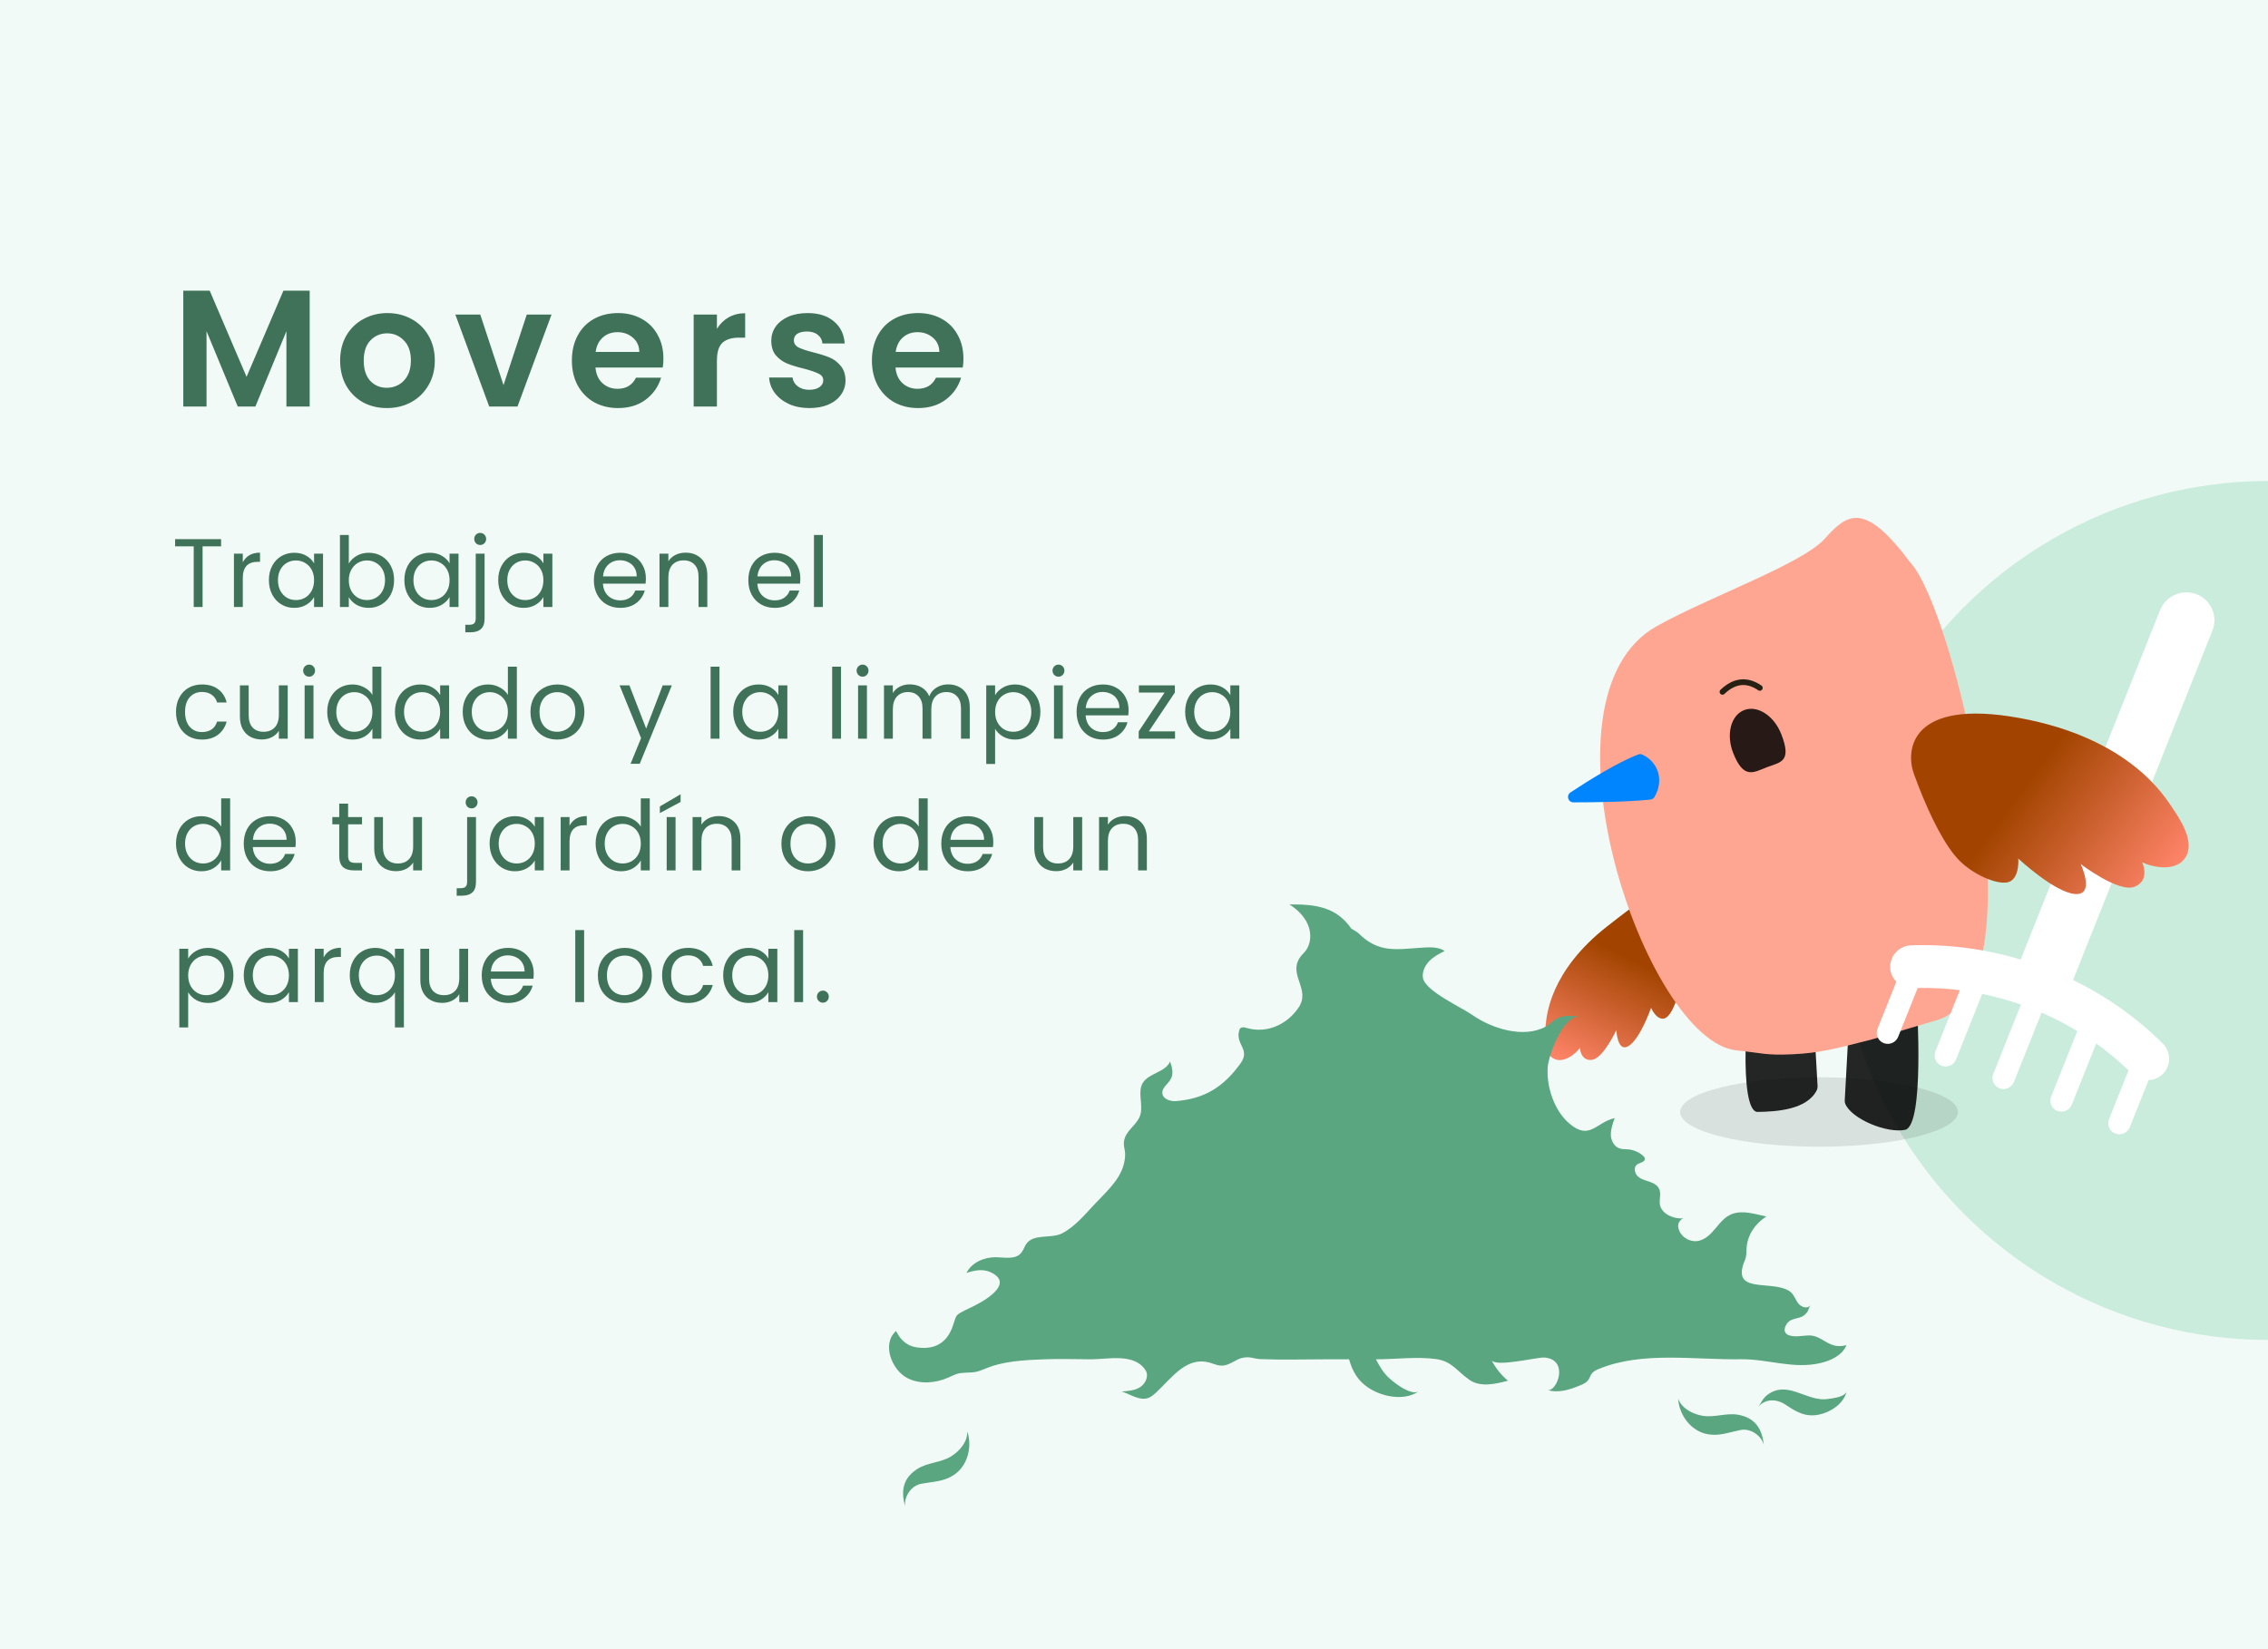 <?xml version="1.0" encoding="UTF-8"?> <svg xmlns="http://www.w3.org/2000/svg" width="396" height="288" viewBox="0 0 396 288" fill="none"><g clip-path="url(#clip0_3601_33626)"><rect width="396" height="288" fill="white"></rect><g clip-path="url(#clip1_3601_33626)"><rect width="396" height="288" fill="white"></rect><rect width="396" height="288" fill="#70CDA0" fill-opacity="0.1"></rect><circle opacity="0.3" cx="396" cy="159" r="75" fill="#70CDA0"></circle><path d="M54.07 50.758V71H50.01V57.834L44.587 71H41.513L36.061 57.834V71H32.001V50.758H36.612L43.05 65.809L49.488 50.758H54.07ZM67.538 71.261C65.991 71.261 64.599 70.923 63.362 70.246C62.125 69.55 61.148 68.574 60.433 67.317C59.737 66.06 59.389 64.61 59.389 62.967C59.389 61.324 59.747 59.874 60.462 58.617C61.197 57.36 62.192 56.394 63.449 55.717C64.706 55.021 66.107 54.673 67.654 54.673C69.201 54.673 70.602 55.021 71.859 55.717C73.116 56.394 74.102 57.36 74.817 58.617C75.552 59.874 75.919 61.324 75.919 62.967C75.919 64.61 75.542 66.06 74.788 67.317C74.053 68.574 73.048 69.55 71.772 70.246C70.515 70.923 69.104 71.261 67.538 71.261ZM67.538 67.723C68.273 67.723 68.959 67.549 69.597 67.201C70.254 66.834 70.776 66.292 71.163 65.577C71.55 64.862 71.743 63.992 71.743 62.967C71.743 61.44 71.337 60.27 70.525 59.458C69.732 58.627 68.756 58.211 67.596 58.211C66.436 58.211 65.46 58.627 64.667 59.458C63.894 60.27 63.507 61.44 63.507 62.967C63.507 64.494 63.884 65.674 64.638 66.505C65.411 67.317 66.378 67.723 67.538 67.723ZM87.916 67.259L91.976 54.934H96.297L90.352 71H85.422L79.506 54.934H83.856L87.916 67.259ZM115.833 62.619C115.833 63.199 115.794 63.721 115.717 64.185H103.972C104.068 65.345 104.474 66.254 105.19 66.911C105.905 67.568 106.785 67.897 107.829 67.897C109.337 67.897 110.41 67.249 111.048 65.954H115.427C114.963 67.501 114.073 68.777 112.759 69.782C111.444 70.768 109.83 71.261 107.916 71.261C106.369 71.261 104.977 70.923 103.74 70.246C102.522 69.55 101.565 68.574 100.869 67.317C100.192 66.06 99.853 64.61 99.853 62.967C99.853 61.304 100.192 59.845 100.869 58.588C101.545 57.331 102.493 56.365 103.711 55.688C104.929 55.011 106.33 54.673 107.916 54.673C109.443 54.673 110.806 55.002 112.005 55.659C113.223 56.316 114.16 57.254 114.818 58.472C115.494 59.671 115.833 61.053 115.833 62.619ZM111.628 61.459C111.608 60.415 111.231 59.584 110.497 58.965C109.762 58.327 108.863 58.008 107.8 58.008C106.794 58.008 105.944 58.317 105.248 58.936C104.571 59.535 104.155 60.376 104.001 61.459H111.628ZM125.176 57.428C125.698 56.577 126.375 55.91 127.206 55.427C128.057 54.944 129.023 54.702 130.106 54.702V58.965H129.033C127.757 58.965 126.79 59.265 126.133 59.864C125.495 60.463 125.176 61.507 125.176 62.996V71H121.116V54.934H125.176V57.428ZM141.309 71.261C139.994 71.261 138.815 71.029 137.771 70.565C136.727 70.082 135.895 69.434 135.277 68.622C134.677 67.81 134.349 66.911 134.291 65.925H138.38C138.457 66.544 138.757 67.056 139.279 67.462C139.82 67.868 140.487 68.071 141.28 68.071C142.053 68.071 142.652 67.916 143.078 67.607C143.522 67.298 143.745 66.901 143.745 66.418C143.745 65.896 143.474 65.509 142.933 65.258C142.411 64.987 141.57 64.697 140.41 64.388C139.211 64.098 138.225 63.798 137.452 63.489C136.698 63.18 136.04 62.706 135.48 62.068C134.938 61.43 134.668 60.57 134.668 59.487C134.668 58.598 134.919 57.786 135.422 57.051C135.944 56.316 136.678 55.736 137.626 55.311C138.592 54.886 139.723 54.673 141.019 54.673C142.933 54.673 144.46 55.156 145.601 56.123C146.741 57.07 147.37 58.356 147.486 59.98H143.6C143.542 59.342 143.271 58.839 142.788 58.472C142.324 58.085 141.695 57.892 140.903 57.892C140.168 57.892 139.598 58.027 139.192 58.298C138.805 58.569 138.612 58.946 138.612 59.429C138.612 59.97 138.882 60.386 139.424 60.676C139.965 60.947 140.806 61.227 141.947 61.517C143.107 61.807 144.064 62.107 144.818 62.416C145.572 62.725 146.219 63.209 146.761 63.866C147.321 64.504 147.611 65.355 147.631 66.418C147.631 67.346 147.37 68.177 146.848 68.912C146.345 69.647 145.61 70.227 144.644 70.652C143.696 71.058 142.585 71.261 141.309 71.261ZM168.218 62.619C168.218 63.199 168.18 63.721 168.102 64.185H156.357C156.454 65.345 156.86 66.254 157.575 66.911C158.291 67.568 159.17 67.897 160.214 67.897C161.722 67.897 162.795 67.249 163.433 65.954H167.812C167.348 67.501 166.459 68.777 165.144 69.782C163.83 70.768 162.215 71.261 160.301 71.261C158.755 71.261 157.363 70.923 156.125 70.246C154.907 69.55 153.95 68.574 153.254 67.317C152.578 66.06 152.239 64.61 152.239 62.967C152.239 61.304 152.578 59.845 153.254 58.588C153.931 57.331 154.878 56.365 156.096 55.688C157.314 55.011 158.716 54.673 160.301 54.673C161.829 54.673 163.192 55.002 164.39 55.659C165.608 56.316 166.546 57.254 167.203 58.472C167.88 59.671 168.218 61.053 168.218 62.619ZM164.013 61.459C163.994 60.415 163.617 59.584 162.882 58.965C162.148 58.327 161.249 58.008 160.185 58.008C159.18 58.008 158.329 58.317 157.633 58.936C156.957 59.535 156.541 60.376 156.386 61.459H164.013Z" fill="#3F7259"></path><path d="M38.602 94.151V95.409H35.372V106H33.825V95.409H30.578V94.151H38.602ZM42.393 98.197C42.665 97.664 43.051 97.251 43.549 96.956C44.059 96.661 44.677 96.514 45.402 96.514V98.112H44.994C43.26 98.112 42.393 99.053 42.393 100.934V106H40.846V96.684H42.393V98.197ZM46.95 101.308C46.95 100.356 47.143 99.523 47.528 98.809C47.913 98.084 48.44 97.523 49.109 97.126C49.789 96.729 50.543 96.531 51.37 96.531C52.186 96.531 52.894 96.707 53.495 97.058C54.096 97.409 54.543 97.851 54.838 98.384V96.684H56.402V106H54.838V104.266C54.532 104.81 54.073 105.263 53.461 105.626C52.86 105.977 52.158 106.153 51.353 106.153C50.526 106.153 49.778 105.949 49.109 105.541C48.44 105.133 47.913 104.561 47.528 103.824C47.143 103.087 46.95 102.249 46.95 101.308ZM54.838 101.325C54.838 100.622 54.696 100.01 54.413 99.489C54.13 98.968 53.744 98.571 53.257 98.299C52.781 98.016 52.254 97.874 51.676 97.874C51.098 97.874 50.571 98.01 50.095 98.282C49.619 98.554 49.239 98.951 48.956 99.472C48.673 99.993 48.531 100.605 48.531 101.308C48.531 102.022 48.673 102.645 48.956 103.178C49.239 103.699 49.619 104.102 50.095 104.385C50.571 104.657 51.098 104.793 51.676 104.793C52.254 104.793 52.781 104.657 53.257 104.385C53.744 104.102 54.13 103.699 54.413 103.178C54.696 102.645 54.838 102.028 54.838 101.325ZM60.903 98.418C61.221 97.863 61.685 97.409 62.297 97.058C62.909 96.707 63.606 96.531 64.388 96.531C65.227 96.531 65.981 96.729 66.649 97.126C67.318 97.523 67.845 98.084 68.23 98.809C68.616 99.523 68.808 100.356 68.808 101.308C68.808 102.249 68.616 103.087 68.23 103.824C67.845 104.561 67.312 105.133 66.632 105.541C65.964 105.949 65.216 106.153 64.388 106.153C63.584 106.153 62.875 105.977 62.263 105.626C61.663 105.275 61.209 104.827 60.903 104.283V106H59.356V93.42H60.903V98.418ZM67.227 101.308C67.227 100.605 67.086 99.993 66.802 99.472C66.519 98.951 66.134 98.554 65.646 98.282C65.17 98.01 64.643 97.874 64.065 97.874C63.499 97.874 62.972 98.016 62.484 98.299C62.008 98.571 61.623 98.973 61.328 99.506C61.045 100.027 60.903 100.634 60.903 101.325C60.903 102.028 61.045 102.645 61.328 103.178C61.623 103.699 62.008 104.102 62.484 104.385C62.972 104.657 63.499 104.793 64.065 104.793C64.643 104.793 65.17 104.657 65.646 104.385C66.134 104.102 66.519 103.699 66.802 103.178C67.086 102.645 67.227 102.022 67.227 101.308ZM70.607 101.308C70.607 100.356 70.799 99.523 71.185 98.809C71.57 98.084 72.097 97.523 72.766 97.126C73.446 96.729 74.199 96.531 75.027 96.531C75.843 96.531 76.551 96.707 77.152 97.058C77.752 97.409 78.2 97.851 78.495 98.384V96.684H80.059V106H78.495V104.266C78.189 104.81 77.73 105.263 77.118 105.626C76.517 105.977 75.814 106.153 75.01 106.153C74.182 106.153 73.434 105.949 72.766 105.541C72.097 105.133 71.57 104.561 71.185 103.824C70.799 103.087 70.607 102.249 70.607 101.308ZM78.495 101.325C78.495 100.622 78.353 100.01 78.07 99.489C77.786 98.968 77.401 98.571 76.914 98.299C76.438 98.016 75.911 97.874 75.333 97.874C74.755 97.874 74.228 98.01 73.752 98.282C73.276 98.554 72.896 98.951 72.613 99.472C72.329 99.993 72.188 100.605 72.188 101.308C72.188 102.022 72.329 102.645 72.613 103.178C72.896 103.699 73.276 104.102 73.752 104.385C74.228 104.657 74.755 104.793 75.333 104.793C75.911 104.793 76.438 104.657 76.914 104.385C77.401 104.102 77.786 103.699 78.07 103.178C78.353 102.645 78.495 102.028 78.495 101.325ZM83.846 95.171C83.551 95.171 83.302 95.069 83.098 94.865C82.905 94.661 82.809 94.412 82.809 94.117C82.809 93.822 82.905 93.573 83.098 93.369C83.302 93.165 83.551 93.063 83.846 93.063C84.141 93.063 84.384 93.165 84.577 93.369C84.781 93.573 84.883 93.822 84.883 94.117C84.883 94.412 84.781 94.661 84.577 94.865C84.384 95.069 84.141 95.171 83.846 95.171ZM84.611 108.023C84.611 108.85 84.401 109.457 83.982 109.842C83.563 110.227 82.951 110.42 82.146 110.42H81.245V109.111H81.891C82.322 109.111 82.622 109.026 82.792 108.856C82.973 108.686 83.064 108.397 83.064 107.989V96.684H84.611V108.023ZM86.992 101.308C86.992 100.356 87.184 99.523 87.57 98.809C87.955 98.084 88.482 97.523 89.151 97.126C89.831 96.729 90.584 96.531 91.412 96.531C92.228 96.531 92.936 96.707 93.537 97.058C94.137 97.409 94.585 97.851 94.88 98.384V96.684H96.444V106H94.88V104.266C94.574 104.81 94.115 105.263 93.503 105.626C92.902 105.977 92.199 106.153 91.395 106.153C90.567 106.153 89.819 105.949 89.151 105.541C88.482 105.133 87.955 104.561 87.57 103.824C87.184 103.087 86.992 102.249 86.992 101.308ZM94.88 101.325C94.88 100.622 94.738 100.01 94.455 99.489C94.171 98.968 93.786 98.571 93.299 98.299C92.823 98.016 92.296 97.874 91.718 97.874C91.14 97.874 90.613 98.01 90.137 98.282C89.661 98.554 89.281 98.951 88.998 99.472C88.714 99.993 88.573 100.605 88.573 101.308C88.573 102.022 88.714 102.645 88.998 103.178C89.281 103.699 89.661 104.102 90.137 104.385C90.613 104.657 91.14 104.793 91.718 104.793C92.296 104.793 92.823 104.657 93.299 104.385C93.786 104.102 94.171 103.699 94.455 103.178C94.738 102.645 94.88 102.028 94.88 101.325ZM112.77 100.985C112.77 101.28 112.753 101.591 112.719 101.92H105.273C105.33 102.838 105.642 103.558 106.208 104.079C106.786 104.589 107.483 104.844 108.299 104.844C108.968 104.844 109.523 104.691 109.965 104.385C110.419 104.068 110.736 103.648 110.917 103.127H112.583C112.334 104.022 111.835 104.753 111.087 105.32C110.339 105.875 109.41 106.153 108.299 106.153C107.415 106.153 106.622 105.955 105.919 105.558C105.228 105.161 104.684 104.6 104.287 103.875C103.891 103.138 103.692 102.288 103.692 101.325C103.692 100.362 103.885 99.517 104.27 98.792C104.656 98.067 105.194 97.511 105.885 97.126C106.588 96.729 107.393 96.531 108.299 96.531C109.183 96.531 109.965 96.724 110.645 97.109C111.325 97.494 111.847 98.027 112.209 98.707C112.583 99.376 112.77 100.135 112.77 100.985ZM111.172 100.662C111.172 100.073 111.042 99.568 110.781 99.149C110.521 98.718 110.164 98.395 109.71 98.18C109.268 97.953 108.775 97.84 108.231 97.84C107.449 97.84 106.781 98.089 106.225 98.588C105.681 99.087 105.37 99.778 105.29 100.662H111.172ZM119.691 96.514C120.825 96.514 121.743 96.86 122.445 97.551C123.148 98.231 123.499 99.217 123.499 100.509V106H121.969V100.73C121.969 99.801 121.737 99.092 121.272 98.605C120.808 98.106 120.173 97.857 119.368 97.857C118.552 97.857 117.901 98.112 117.413 98.622C116.937 99.132 116.699 99.874 116.699 100.849V106H115.152V96.684H116.699V98.01C117.005 97.534 117.419 97.166 117.94 96.905C118.473 96.644 119.057 96.514 119.691 96.514ZM139.738 100.985C139.738 101.28 139.721 101.591 139.687 101.92H132.241C132.298 102.838 132.61 103.558 133.176 104.079C133.754 104.589 134.451 104.844 135.267 104.844C135.936 104.844 136.491 104.691 136.933 104.385C137.387 104.068 137.704 103.648 137.885 103.127H139.551C139.302 104.022 138.803 104.753 138.055 105.32C137.307 105.875 136.378 106.153 135.267 106.153C134.383 106.153 133.59 105.955 132.887 105.558C132.196 105.161 131.652 104.6 131.255 103.875C130.859 103.138 130.66 102.288 130.66 101.325C130.66 100.362 130.853 99.517 131.238 98.792C131.624 98.067 132.162 97.511 132.853 97.126C133.556 96.729 134.361 96.531 135.267 96.531C136.151 96.531 136.933 96.724 137.613 97.109C138.293 97.494 138.815 98.027 139.177 98.707C139.551 99.376 139.738 100.135 139.738 100.985ZM138.14 100.662C138.14 100.073 138.01 99.568 137.749 99.149C137.489 98.718 137.132 98.395 136.678 98.18C136.236 97.953 135.743 97.84 135.199 97.84C134.417 97.84 133.749 98.089 133.193 98.588C132.649 99.087 132.338 99.778 132.258 100.662H138.14ZM143.667 93.42V106H142.12V93.42H143.667ZM30.731 124.325C30.731 123.362 30.924 122.523 31.309 121.809C31.694 121.084 32.227 120.523 32.907 120.126C33.598 119.729 34.386 119.531 35.27 119.531C36.415 119.531 37.355 119.809 38.092 120.364C38.84 120.919 39.333 121.69 39.571 122.676H37.905C37.746 122.109 37.435 121.662 36.97 121.333C36.517 121.004 35.95 120.84 35.27 120.84C34.386 120.84 33.672 121.146 33.128 121.758C32.584 122.359 32.312 123.214 32.312 124.325C32.312 125.447 32.584 126.314 33.128 126.926C33.672 127.538 34.386 127.844 35.27 127.844C35.95 127.844 36.517 127.685 36.97 127.368C37.423 127.051 37.735 126.597 37.905 126.008H39.571C39.322 126.96 38.823 127.725 38.075 128.303C37.327 128.87 36.392 129.153 35.27 129.153C34.386 129.153 33.598 128.955 32.907 128.558C32.227 128.161 31.694 127.6 31.309 126.875C30.924 126.15 30.731 125.3 30.731 124.325ZM50.237 119.684V129H48.69V127.623C48.395 128.099 47.982 128.473 47.449 128.745C46.928 129.006 46.35 129.136 45.715 129.136C44.99 129.136 44.338 128.989 43.76 128.694C43.182 128.388 42.723 127.935 42.383 127.334C42.054 126.733 41.89 126.002 41.89 125.141V119.684H43.42V124.937C43.42 125.855 43.653 126.563 44.117 127.062C44.582 127.549 45.217 127.793 46.021 127.793C46.849 127.793 47.5 127.538 47.976 127.028C48.452 126.518 48.69 125.776 48.69 124.801V119.684H50.237ZM53.988 118.171C53.694 118.171 53.444 118.069 53.24 117.865C53.036 117.661 52.934 117.412 52.934 117.117C52.934 116.822 53.036 116.573 53.24 116.369C53.444 116.165 53.694 116.063 53.988 116.063C54.272 116.063 54.51 116.165 54.702 116.369C54.906 116.573 55.008 116.822 55.008 117.117C55.008 117.412 54.906 117.661 54.702 117.865C54.51 118.069 54.272 118.171 53.988 118.171ZM54.736 119.684V129H53.189V119.684H54.736ZM57.135 124.308C57.135 123.356 57.328 122.523 57.713 121.809C58.098 121.084 58.625 120.523 59.294 120.126C59.974 119.729 60.733 119.531 61.572 119.531C62.297 119.531 62.971 119.701 63.595 120.041C64.218 120.37 64.694 120.806 65.023 121.35V116.42H66.587V129H65.023V127.249C64.717 127.804 64.263 128.263 63.663 128.626C63.062 128.977 62.359 129.153 61.555 129.153C60.727 129.153 59.974 128.949 59.294 128.541C58.625 128.133 58.098 127.561 57.713 126.824C57.328 126.087 57.135 125.249 57.135 124.308ZM65.023 124.325C65.023 123.622 64.881 123.01 64.598 122.489C64.314 121.968 63.929 121.571 63.442 121.299C62.966 121.016 62.439 120.874 61.861 120.874C61.283 120.874 60.756 121.01 60.28 121.282C59.804 121.554 59.424 121.951 59.141 122.472C58.858 122.993 58.716 123.605 58.716 124.308C58.716 125.022 58.858 125.645 59.141 126.178C59.424 126.699 59.804 127.102 60.28 127.385C60.756 127.657 61.283 127.793 61.861 127.793C62.439 127.793 62.966 127.657 63.442 127.385C63.929 127.102 64.314 126.699 64.598 126.178C64.881 125.645 65.023 125.028 65.023 124.325ZM68.963 124.308C68.963 123.356 69.156 122.523 69.541 121.809C69.926 121.084 70.453 120.523 71.122 120.126C71.802 119.729 72.556 119.531 73.383 119.531C74.199 119.531 74.907 119.707 75.508 120.058C76.109 120.409 76.556 120.851 76.851 121.384V119.684H78.415V129H76.851V127.266C76.545 127.81 76.086 128.263 75.474 128.626C74.873 128.977 74.171 129.153 73.366 129.153C72.539 129.153 71.791 128.949 71.122 128.541C70.453 128.133 69.926 127.561 69.541 126.824C69.156 126.087 68.963 125.249 68.963 124.308ZM76.851 124.325C76.851 123.622 76.709 123.01 76.426 122.489C76.143 121.968 75.757 121.571 75.27 121.299C74.794 121.016 74.267 120.874 73.689 120.874C73.111 120.874 72.584 121.01 72.108 121.282C71.632 121.554 71.252 121.951 70.969 122.472C70.686 122.993 70.544 123.605 70.544 124.308C70.544 125.022 70.686 125.645 70.969 126.178C71.252 126.699 71.632 127.102 72.108 127.385C72.584 127.657 73.111 127.793 73.689 127.793C74.267 127.793 74.794 127.657 75.27 127.385C75.757 127.102 76.143 126.699 76.426 126.178C76.709 125.645 76.851 125.028 76.851 124.325ZM80.791 124.308C80.791 123.356 80.984 122.523 81.369 121.809C81.755 121.084 82.282 120.523 82.95 120.126C83.63 119.729 84.39 119.531 85.228 119.531C85.954 119.531 86.628 119.701 87.251 120.041C87.875 120.37 88.351 120.806 88.679 121.35V116.42H90.243V129H88.679V127.249C88.373 127.804 87.92 128.263 87.319 128.626C86.719 128.977 86.016 129.153 85.211 129.153C84.384 129.153 83.63 128.949 82.95 128.541C82.282 128.133 81.755 127.561 81.369 126.824C80.984 126.087 80.791 125.249 80.791 124.308ZM88.679 124.325C88.679 123.622 88.538 123.01 88.254 122.489C87.971 121.968 87.586 121.571 87.098 121.299C86.622 121.016 86.095 120.874 85.517 120.874C84.939 120.874 84.412 121.01 83.936 121.282C83.46 121.554 83.081 121.951 82.797 122.472C82.514 122.993 82.372 123.605 82.372 124.308C82.372 125.022 82.514 125.645 82.797 126.178C83.081 126.699 83.46 127.102 83.936 127.385C84.412 127.657 84.939 127.793 85.517 127.793C86.095 127.793 86.622 127.657 87.098 127.385C87.586 127.102 87.971 126.699 88.254 126.178C88.538 125.645 88.679 125.028 88.679 124.325ZM97.261 129.153C96.388 129.153 95.595 128.955 94.881 128.558C94.178 128.161 93.623 127.6 93.215 126.875C92.818 126.138 92.62 125.288 92.62 124.325C92.62 123.373 92.824 122.534 93.232 121.809C93.651 121.072 94.218 120.511 94.932 120.126C95.646 119.729 96.445 119.531 97.329 119.531C98.213 119.531 99.012 119.729 99.726 120.126C100.44 120.511 101.001 121.067 101.409 121.792C101.828 122.517 102.038 123.362 102.038 124.325C102.038 125.288 101.822 126.138 101.392 126.875C100.972 127.6 100.4 128.161 99.675 128.558C98.949 128.955 98.145 129.153 97.261 129.153ZM97.261 127.793C97.816 127.793 98.337 127.663 98.825 127.402C99.312 127.141 99.703 126.75 99.998 126.229C100.304 125.708 100.457 125.073 100.457 124.325C100.457 123.577 100.309 122.942 100.015 122.421C99.72 121.9 99.335 121.514 98.859 121.265C98.383 121.004 97.867 120.874 97.312 120.874C96.745 120.874 96.224 121.004 95.748 121.265C95.283 121.514 94.909 121.9 94.626 122.421C94.342 122.942 94.201 123.577 94.201 124.325C94.201 125.084 94.337 125.725 94.609 126.246C94.892 126.767 95.266 127.158 95.731 127.419C96.195 127.668 96.705 127.793 97.261 127.793ZM117.308 119.684L111.698 133.386H110.1L111.936 128.898L108.179 119.684H109.896L112.82 127.232L115.71 119.684H117.308ZM125.622 116.42V129H124.075V116.42H125.622ZM128.021 124.308C128.021 123.356 128.213 122.523 128.599 121.809C128.984 121.084 129.511 120.523 130.18 120.126C130.86 119.729 131.613 119.531 132.441 119.531C133.257 119.531 133.965 119.707 134.566 120.058C135.166 120.409 135.614 120.851 135.909 121.384V119.684H137.473V129H135.909V127.266C135.603 127.81 135.144 128.263 134.532 128.626C133.931 128.977 133.228 129.153 132.424 129.153C131.596 129.153 130.848 128.949 130.18 128.541C129.511 128.133 128.984 127.561 128.599 126.824C128.213 126.087 128.021 125.249 128.021 124.308ZM135.909 124.325C135.909 123.622 135.767 123.01 135.484 122.489C135.2 121.968 134.815 121.571 134.328 121.299C133.852 121.016 133.325 120.874 132.747 120.874C132.169 120.874 131.642 121.01 131.166 121.282C130.69 121.554 130.31 121.951 130.027 122.472C129.743 122.993 129.602 123.605 129.602 124.308C129.602 125.022 129.743 125.645 130.027 126.178C130.31 126.699 130.69 127.102 131.166 127.385C131.642 127.657 132.169 127.793 132.747 127.793C133.325 127.793 133.852 127.657 134.328 127.385C134.815 127.102 135.2 126.699 135.484 126.178C135.767 125.645 135.909 125.028 135.909 124.325ZM146.846 116.42V129H145.299V116.42H146.846ZM150.622 118.171C150.327 118.171 150.078 118.069 149.874 117.865C149.67 117.661 149.568 117.412 149.568 117.117C149.568 116.822 149.67 116.573 149.874 116.369C150.078 116.165 150.327 116.063 150.622 116.063C150.905 116.063 151.143 116.165 151.336 116.369C151.54 116.573 151.642 116.822 151.642 117.117C151.642 117.412 151.54 117.661 151.336 117.865C151.143 118.069 150.905 118.171 150.622 118.171ZM151.37 119.684V129H149.823V119.684H151.37ZM165.549 119.514C166.275 119.514 166.921 119.667 167.487 119.973C168.054 120.268 168.502 120.715 168.83 121.316C169.159 121.917 169.323 122.648 169.323 123.509V129H167.793V123.73C167.793 122.801 167.561 122.092 167.096 121.605C166.643 121.106 166.025 120.857 165.243 120.857C164.439 120.857 163.798 121.118 163.322 121.639C162.846 122.149 162.608 122.891 162.608 123.866V129H161.078V123.73C161.078 122.801 160.846 122.092 160.381 121.605C159.928 121.106 159.31 120.857 158.528 120.857C157.724 120.857 157.083 121.118 156.607 121.639C156.131 122.149 155.893 122.891 155.893 123.866V129H154.346V119.684H155.893V121.027C156.199 120.54 156.607 120.166 157.117 119.905C157.639 119.644 158.211 119.514 158.834 119.514C159.616 119.514 160.308 119.69 160.908 120.041C161.509 120.392 161.957 120.908 162.251 121.588C162.512 120.931 162.943 120.421 163.543 120.058C164.144 119.695 164.813 119.514 165.549 119.514ZM173.748 121.401C174.054 120.868 174.507 120.426 175.108 120.075C175.72 119.712 176.428 119.531 177.233 119.531C178.06 119.531 178.808 119.729 179.477 120.126C180.157 120.523 180.69 121.084 181.075 121.809C181.46 122.523 181.653 123.356 181.653 124.308C181.653 125.249 181.46 126.087 181.075 126.824C180.69 127.561 180.157 128.133 179.477 128.541C178.808 128.949 178.06 129.153 177.233 129.153C176.44 129.153 175.737 128.977 175.125 128.626C174.524 128.263 174.065 127.816 173.748 127.283V133.42H172.201V119.684H173.748V121.401ZM180.072 124.308C180.072 123.605 179.93 122.993 179.647 122.472C179.364 121.951 178.978 121.554 178.491 121.282C178.015 121.01 177.488 120.874 176.91 120.874C176.343 120.874 175.816 121.016 175.329 121.299C174.853 121.571 174.468 121.973 174.173 122.506C173.89 123.027 173.748 123.634 173.748 124.325C173.748 125.028 173.89 125.645 174.173 126.178C174.468 126.699 174.853 127.102 175.329 127.385C175.816 127.657 176.343 127.793 176.91 127.793C177.488 127.793 178.015 127.657 178.491 127.385C178.978 127.102 179.364 126.699 179.647 126.178C179.93 125.645 180.072 125.022 180.072 124.308ZM184.828 118.171C184.534 118.171 184.284 118.069 184.08 117.865C183.876 117.661 183.774 117.412 183.774 117.117C183.774 116.822 183.876 116.573 184.08 116.369C184.284 116.165 184.534 116.063 184.828 116.063C185.112 116.063 185.35 116.165 185.542 116.369C185.746 116.573 185.848 116.822 185.848 117.117C185.848 117.412 185.746 117.661 185.542 117.865C185.35 118.069 185.112 118.171 184.828 118.171ZM185.576 119.684V129H184.029V119.684H185.576ZM197.053 123.985C197.053 124.28 197.036 124.591 197.002 124.92H189.556C189.613 125.838 189.924 126.558 190.491 127.079C191.069 127.589 191.766 127.844 192.582 127.844C193.251 127.844 193.806 127.691 194.248 127.385C194.701 127.068 195.019 126.648 195.2 126.127H196.866C196.617 127.022 196.118 127.753 195.37 128.32C194.622 128.875 193.693 129.153 192.582 129.153C191.698 129.153 190.905 128.955 190.202 128.558C189.511 128.161 188.967 127.6 188.57 126.875C188.173 126.138 187.975 125.288 187.975 124.325C187.975 123.362 188.168 122.517 188.553 121.792C188.938 121.067 189.477 120.511 190.168 120.126C190.871 119.729 191.675 119.531 192.582 119.531C193.466 119.531 194.248 119.724 194.928 120.109C195.608 120.494 196.129 121.027 196.492 121.707C196.866 122.376 197.053 123.135 197.053 123.985ZM195.455 123.662C195.455 123.073 195.325 122.568 195.064 122.149C194.803 121.718 194.446 121.395 193.993 121.18C193.551 120.953 193.058 120.84 192.514 120.84C191.732 120.84 191.063 121.089 190.508 121.588C189.964 122.087 189.652 122.778 189.573 123.662H195.455ZM200.591 127.725H205.164V129H198.823V127.725L203.345 120.942H198.857V119.684H205.13V120.942L200.591 127.725ZM206.933 124.308C206.933 123.356 207.126 122.523 207.511 121.809C207.897 121.084 208.424 120.523 209.092 120.126C209.772 119.729 210.526 119.531 211.353 119.531C212.169 119.531 212.878 119.707 213.478 120.058C214.079 120.409 214.527 120.851 214.821 121.384V119.684H216.385V129H214.821V127.266C214.515 127.81 214.056 128.263 213.444 128.626C212.844 128.977 212.141 129.153 211.336 129.153C210.509 129.153 209.761 128.949 209.092 128.541C208.424 128.133 207.897 127.561 207.511 126.824C207.126 126.087 206.933 125.249 206.933 124.308ZM214.821 124.325C214.821 123.622 214.68 123.01 214.396 122.489C214.113 121.968 213.728 121.571 213.24 121.299C212.764 121.016 212.237 120.874 211.659 120.874C211.081 120.874 210.554 121.01 210.078 121.282C209.602 121.554 209.223 121.951 208.939 122.472C208.656 122.993 208.514 123.605 208.514 124.308C208.514 125.022 208.656 125.645 208.939 126.178C209.223 126.699 209.602 127.102 210.078 127.385C210.554 127.657 211.081 127.793 211.659 127.793C212.237 127.793 212.764 127.657 213.24 127.385C213.728 127.102 214.113 126.699 214.396 126.178C214.68 125.645 214.821 125.028 214.821 124.325ZM30.731 147.308C30.731 146.356 30.924 145.523 31.309 144.809C31.694 144.084 32.221 143.523 32.89 143.126C33.57 142.729 34.329 142.531 35.168 142.531C35.893 142.531 36.568 142.701 37.191 143.041C37.814 143.37 38.29 143.806 38.619 144.35V139.42H40.183V152H38.619V150.249C38.313 150.804 37.86 151.263 37.259 151.626C36.658 151.977 35.956 152.153 35.151 152.153C34.324 152.153 33.57 151.949 32.89 151.541C32.221 151.133 31.694 150.561 31.309 149.824C30.924 149.087 30.731 148.249 30.731 147.308ZM38.619 147.325C38.619 146.622 38.477 146.01 38.194 145.489C37.911 144.968 37.525 144.571 37.038 144.299C36.562 144.016 36.035 143.874 35.457 143.874C34.879 143.874 34.352 144.01 33.876 144.282C33.4 144.554 33.02 144.951 32.737 145.472C32.454 145.993 32.312 146.605 32.312 147.308C32.312 148.022 32.454 148.645 32.737 149.178C33.02 149.699 33.4 150.102 33.876 150.385C34.352 150.657 34.879 150.793 35.457 150.793C36.035 150.793 36.562 150.657 37.038 150.385C37.525 150.102 37.911 149.699 38.194 149.178C38.477 148.645 38.619 148.028 38.619 147.325ZM51.637 146.985C51.637 147.28 51.62 147.591 51.586 147.92H44.14C44.197 148.838 44.509 149.558 45.075 150.079C45.653 150.589 46.35 150.844 47.166 150.844C47.835 150.844 48.39 150.691 48.832 150.385C49.286 150.068 49.603 149.648 49.784 149.127H51.45C51.201 150.022 50.702 150.753 49.954 151.32C49.206 151.875 48.277 152.153 47.166 152.153C46.282 152.153 45.489 151.955 44.786 151.558C44.095 151.161 43.551 150.6 43.154 149.875C42.758 149.138 42.559 148.288 42.559 147.325C42.559 146.362 42.752 145.517 43.137 144.792C43.523 144.067 44.061 143.511 44.752 143.126C45.455 142.729 46.26 142.531 47.166 142.531C48.05 142.531 48.832 142.724 49.512 143.109C50.192 143.494 50.714 144.027 51.076 144.707C51.45 145.376 51.637 146.135 51.637 146.985ZM50.039 146.662C50.039 146.073 49.909 145.568 49.648 145.149C49.388 144.718 49.031 144.395 48.577 144.18C48.135 143.953 47.642 143.84 47.098 143.84C46.316 143.84 45.648 144.089 45.092 144.588C44.548 145.087 44.237 145.778 44.157 146.662H50.039ZM60.779 143.959V149.45C60.779 149.903 60.875 150.226 61.068 150.419C61.26 150.6 61.594 150.691 62.071 150.691H63.209V152H61.816C60.954 152 60.308 151.802 59.877 151.405C59.447 151.008 59.231 150.357 59.231 149.45V143.959H58.025V142.684H59.231V140.338H60.779V142.684H63.209V143.959H60.779ZM73.686 142.684V152H72.139V150.623C71.844 151.099 71.431 151.473 70.898 151.745C70.377 152.006 69.799 152.136 69.164 152.136C68.439 152.136 67.787 151.989 67.209 151.694C66.631 151.388 66.172 150.935 65.832 150.334C65.503 149.733 65.339 149.002 65.339 148.141V142.684H66.869V147.937C66.869 148.855 67.101 149.563 67.566 150.062C68.031 150.549 68.665 150.793 69.47 150.793C70.297 150.793 70.949 150.538 71.425 150.028C71.901 149.518 72.139 148.776 72.139 147.801V142.684H73.686ZM82.343 141.171C82.049 141.171 81.799 141.069 81.595 140.865C81.403 140.661 81.306 140.412 81.306 140.117C81.306 139.822 81.403 139.573 81.595 139.369C81.799 139.165 82.049 139.063 82.343 139.063C82.638 139.063 82.882 139.165 83.074 139.369C83.278 139.573 83.38 139.822 83.38 140.117C83.38 140.412 83.278 140.661 83.074 140.865C82.882 141.069 82.638 141.171 82.343 141.171ZM83.108 154.023C83.108 154.85 82.898 155.457 82.479 155.842C82.06 156.227 81.448 156.42 80.643 156.42H79.742V155.111H80.388C80.819 155.111 81.119 155.026 81.289 154.856C81.471 154.686 81.561 154.397 81.561 153.989V142.684H83.108V154.023ZM85.489 147.308C85.489 146.356 85.682 145.523 86.067 144.809C86.452 144.084 86.979 143.523 87.648 143.126C88.328 142.729 89.082 142.531 89.909 142.531C90.725 142.531 91.433 142.707 92.034 143.058C92.635 143.409 93.082 143.851 93.377 144.384V142.684H94.941V152H93.377V150.266C93.071 150.81 92.612 151.263 92 151.626C91.399 151.977 90.697 152.153 89.892 152.153C89.065 152.153 88.317 151.949 87.648 151.541C86.979 151.133 86.452 150.561 86.067 149.824C85.682 149.087 85.489 148.249 85.489 147.308ZM93.377 147.325C93.377 146.622 93.235 146.01 92.952 145.489C92.669 144.968 92.283 144.571 91.796 144.299C91.32 144.016 90.793 143.874 90.215 143.874C89.637 143.874 89.11 144.01 88.634 144.282C88.158 144.554 87.778 144.951 87.495 145.472C87.212 145.993 87.07 146.605 87.07 147.308C87.07 148.022 87.212 148.645 87.495 149.178C87.778 149.699 88.158 150.102 88.634 150.385C89.11 150.657 89.637 150.793 90.215 150.793C90.793 150.793 91.32 150.657 91.796 150.385C92.283 150.102 92.669 149.699 92.952 149.178C93.235 148.645 93.377 148.028 93.377 147.325ZM99.442 144.197C99.714 143.664 100.1 143.251 100.598 142.956C101.108 142.661 101.726 142.514 102.451 142.514V144.112H102.043C100.309 144.112 99.442 145.053 99.442 146.934V152H97.895V142.684H99.442V144.197ZM103.999 147.308C103.999 146.356 104.192 145.523 104.577 144.809C104.962 144.084 105.489 143.523 106.158 143.126C106.838 142.729 107.597 142.531 108.436 142.531C109.161 142.531 109.836 142.701 110.459 143.041C111.082 143.37 111.558 143.806 111.887 144.35V139.42H113.451V152H111.887V150.249C111.581 150.804 111.128 151.263 110.527 151.626C109.926 151.977 109.224 152.153 108.419 152.153C107.592 152.153 106.838 151.949 106.158 151.541C105.489 151.133 104.962 150.561 104.577 149.824C104.192 149.087 103.999 148.249 103.999 147.308ZM111.887 147.325C111.887 146.622 111.745 146.01 111.462 145.489C111.179 144.968 110.793 144.571 110.306 144.299C109.83 144.016 109.303 143.874 108.725 143.874C108.147 143.874 107.62 144.01 107.144 144.282C106.668 144.554 106.288 144.951 106.005 145.472C105.722 145.993 105.58 146.605 105.58 147.308C105.58 148.022 105.722 148.645 106.005 149.178C106.288 149.699 106.668 150.102 107.144 150.385C107.62 150.657 108.147 150.793 108.725 150.793C109.303 150.793 109.83 150.657 110.306 150.385C110.793 150.102 111.179 149.699 111.462 149.178C111.745 148.645 111.887 148.028 111.887 147.325ZM117.952 142.684V152H116.405V142.684H117.952ZM118.836 140.049L115.215 141.987V140.831L118.836 138.706V140.049ZM125.468 142.514C126.601 142.514 127.519 142.86 128.222 143.551C128.925 144.231 129.276 145.217 129.276 146.509V152H127.746V146.73C127.746 145.801 127.514 145.092 127.049 144.605C126.584 144.106 125.95 143.857 125.145 143.857C124.329 143.857 123.677 144.112 123.19 144.622C122.714 145.132 122.476 145.874 122.476 146.849V152H120.929V142.684H122.476V144.01C122.782 143.534 123.196 143.166 123.717 142.905C124.25 142.644 124.833 142.514 125.468 142.514ZM141.078 152.153C140.205 152.153 139.412 151.955 138.698 151.558C137.995 151.161 137.44 150.6 137.032 149.875C136.635 149.138 136.437 148.288 136.437 147.325C136.437 146.373 136.641 145.534 137.049 144.809C137.468 144.072 138.035 143.511 138.749 143.126C139.463 142.729 140.262 142.531 141.146 142.531C142.03 142.531 142.829 142.729 143.543 143.126C144.257 143.511 144.818 144.067 145.226 144.792C145.645 145.517 145.855 146.362 145.855 147.325C145.855 148.288 145.64 149.138 145.209 149.875C144.79 150.6 144.217 151.161 143.492 151.558C142.767 151.955 141.962 152.153 141.078 152.153ZM141.078 150.793C141.633 150.793 142.155 150.663 142.642 150.402C143.129 150.141 143.52 149.75 143.815 149.229C144.121 148.708 144.274 148.073 144.274 147.325C144.274 146.577 144.127 145.942 143.832 145.421C143.537 144.9 143.152 144.514 142.676 144.265C142.2 144.004 141.684 143.874 141.129 143.874C140.562 143.874 140.041 144.004 139.565 144.265C139.1 144.514 138.726 144.9 138.443 145.421C138.16 145.942 138.018 146.577 138.018 147.325C138.018 148.084 138.154 148.725 138.426 149.246C138.709 149.767 139.083 150.158 139.548 150.419C140.013 150.668 140.523 150.793 141.078 150.793ZM152.523 147.308C152.523 146.356 152.716 145.523 153.101 144.809C153.487 144.084 154.014 143.523 154.682 143.126C155.362 142.729 156.122 142.531 156.96 142.531C157.686 142.531 158.36 142.701 158.983 143.041C159.607 143.37 160.083 143.806 160.411 144.35V139.42H161.975V152H160.411V150.249C160.105 150.804 159.652 151.263 159.051 151.626C158.451 151.977 157.748 152.153 156.943 152.153C156.116 152.153 155.362 151.949 154.682 151.541C154.014 151.133 153.487 150.561 153.101 149.824C152.716 149.087 152.523 148.249 152.523 147.308ZM160.411 147.325C160.411 146.622 160.27 146.01 159.986 145.489C159.703 144.968 159.318 144.571 158.83 144.299C158.354 144.016 157.827 143.874 157.249 143.874C156.671 143.874 156.144 144.01 155.668 144.282C155.192 144.554 154.813 144.951 154.529 145.472C154.246 145.993 154.104 146.605 154.104 147.308C154.104 148.022 154.246 148.645 154.529 149.178C154.813 149.699 155.192 150.102 155.668 150.385C156.144 150.657 156.671 150.793 157.249 150.793C157.827 150.793 158.354 150.657 158.83 150.385C159.318 150.102 159.703 149.699 159.986 149.178C160.27 148.645 160.411 148.028 160.411 147.325ZM173.43 146.985C173.43 147.28 173.413 147.591 173.379 147.92H165.933C165.989 148.838 166.301 149.558 166.868 150.079C167.446 150.589 168.143 150.844 168.959 150.844C169.627 150.844 170.183 150.691 170.625 150.385C171.078 150.068 171.395 149.648 171.577 149.127H173.243C172.993 150.022 172.495 150.753 171.747 151.32C170.999 151.875 170.069 152.153 168.959 152.153C168.075 152.153 167.281 151.955 166.579 151.558C165.887 151.161 165.343 150.6 164.947 149.875C164.55 149.138 164.352 148.288 164.352 147.325C164.352 146.362 164.544 145.517 164.93 144.792C165.315 144.067 165.853 143.511 166.545 143.126C167.247 142.729 168.052 142.531 168.959 142.531C169.843 142.531 170.625 142.724 171.305 143.109C171.985 143.494 172.506 144.027 172.869 144.707C173.243 145.376 173.43 146.135 173.43 146.985ZM171.832 146.662C171.832 146.073 171.701 145.568 171.441 145.149C171.18 144.718 170.823 144.395 170.37 144.18C169.928 143.953 169.435 143.84 168.891 143.84C168.109 143.84 167.44 144.089 166.885 144.588C166.341 145.087 166.029 145.778 165.95 146.662H171.832ZM188.946 142.684V152H187.399V150.623C187.104 151.099 186.691 151.473 186.158 151.745C185.637 152.006 185.059 152.136 184.424 152.136C183.699 152.136 183.047 151.989 182.469 151.694C181.891 151.388 181.432 150.935 181.092 150.334C180.763 149.733 180.599 149.002 180.599 148.141V142.684H182.129V147.937C182.129 148.855 182.361 149.563 182.826 150.062C183.291 150.549 183.925 150.793 184.73 150.793C185.557 150.793 186.209 150.538 186.685 150.028C187.161 149.518 187.399 148.776 187.399 147.801V142.684H188.946ZM196.437 142.514C197.57 142.514 198.488 142.86 199.191 143.551C199.894 144.231 200.245 145.217 200.245 146.509V152H198.715V146.73C198.715 145.801 198.483 145.092 198.018 144.605C197.553 144.106 196.919 143.857 196.114 143.857C195.298 143.857 194.646 144.112 194.159 144.622C193.683 145.132 193.445 145.874 193.445 146.849V152H191.898V142.684H193.445V144.01C193.751 143.534 194.165 143.166 194.686 142.905C195.219 142.644 195.802 142.514 196.437 142.514ZM32.856 167.401C33.162 166.868 33.615 166.426 34.216 166.075C34.828 165.712 35.536 165.531 36.341 165.531C37.168 165.531 37.916 165.729 38.585 166.126C39.265 166.523 39.798 167.084 40.183 167.809C40.568 168.523 40.761 169.356 40.761 170.308C40.761 171.249 40.568 172.087 40.183 172.824C39.798 173.561 39.265 174.133 38.585 174.541C37.916 174.949 37.168 175.153 36.341 175.153C35.548 175.153 34.845 174.977 34.233 174.626C33.632 174.263 33.173 173.816 32.856 173.283V179.42H31.309V165.684H32.856V167.401ZM39.18 170.308C39.18 169.605 39.038 168.993 38.755 168.472C38.472 167.951 38.086 167.554 37.599 167.282C37.123 167.01 36.596 166.874 36.018 166.874C35.451 166.874 34.924 167.016 34.437 167.299C33.961 167.571 33.576 167.973 33.281 168.506C32.998 169.027 32.856 169.634 32.856 170.325C32.856 171.028 32.998 171.645 33.281 172.178C33.576 172.699 33.961 173.102 34.437 173.385C34.924 173.657 35.451 173.793 36.018 173.793C36.596 173.793 37.123 173.657 37.599 173.385C38.086 173.102 38.472 172.699 38.755 172.178C39.038 171.645 39.18 171.022 39.18 170.308ZM42.559 170.308C42.559 169.356 42.752 168.523 43.137 167.809C43.523 167.084 44.05 166.523 44.718 166.126C45.398 165.729 46.152 165.531 46.979 165.531C47.795 165.531 48.504 165.707 49.104 166.058C49.705 166.409 50.153 166.851 50.447 167.384V165.684H52.011V175H50.447V173.266C50.141 173.81 49.682 174.263 49.07 174.626C48.47 174.977 47.767 175.153 46.962 175.153C46.135 175.153 45.387 174.949 44.718 174.541C44.05 174.133 43.523 173.561 43.137 172.824C42.752 172.087 42.559 171.249 42.559 170.308ZM50.447 170.325C50.447 169.622 50.306 169.01 50.022 168.489C49.739 167.968 49.354 167.571 48.866 167.299C48.39 167.016 47.863 166.874 47.285 166.874C46.707 166.874 46.18 167.01 45.704 167.282C45.228 167.554 44.849 167.951 44.565 168.472C44.282 168.993 44.14 169.605 44.14 170.308C44.14 171.022 44.282 171.645 44.565 172.178C44.849 172.699 45.228 173.102 45.704 173.385C46.18 173.657 46.707 173.793 47.285 173.793C47.863 173.793 48.39 173.657 48.866 173.385C49.354 173.102 49.739 172.699 50.022 172.178C50.306 171.645 50.447 171.028 50.447 170.325ZM56.513 167.197C56.785 166.664 57.17 166.251 57.669 165.956C58.179 165.661 58.796 165.514 59.522 165.514V167.112H59.114C57.38 167.112 56.513 168.053 56.513 169.934V175H54.966V165.684H56.513V167.197ZM61.069 170.308C61.069 169.356 61.262 168.523 61.647 167.809C62.033 167.084 62.56 166.523 63.228 166.126C63.908 165.729 64.668 165.531 65.506 165.531C66.311 165.531 67.014 165.712 67.614 166.075C68.226 166.426 68.674 166.863 68.957 167.384V165.684H70.521V179.42H68.957V173.283C68.663 173.804 68.209 174.246 67.597 174.609C66.985 174.972 66.271 175.153 65.455 175.153C64.639 175.153 63.897 174.949 63.228 174.541C62.56 174.133 62.033 173.561 61.647 172.824C61.262 172.087 61.069 171.249 61.069 170.308ZM68.957 170.325C68.957 169.622 68.816 169.01 68.532 168.489C68.249 167.968 67.864 167.571 67.376 167.299C66.9 167.016 66.373 166.874 65.795 166.874C65.217 166.874 64.69 167.01 64.214 167.282C63.738 167.554 63.359 167.951 63.075 168.472C62.792 168.993 62.65 169.605 62.65 170.308C62.65 171.022 62.792 171.645 63.075 172.178C63.359 172.699 63.738 173.102 64.214 173.385C64.69 173.657 65.217 173.793 65.795 173.793C66.373 173.793 66.9 173.657 67.376 173.385C67.864 173.102 68.249 172.699 68.532 172.178C68.816 171.645 68.957 171.028 68.957 170.325ZM81.738 165.684V175H80.191V173.623C79.896 174.099 79.482 174.473 78.95 174.745C78.428 175.006 77.85 175.136 77.216 175.136C76.49 175.136 75.839 174.989 75.261 174.694C74.683 174.388 74.224 173.935 73.884 173.334C73.555 172.733 73.391 172.002 73.391 171.141V165.684H74.921V170.937C74.921 171.855 75.153 172.563 75.618 173.062C76.082 173.549 76.717 173.793 77.522 173.793C78.349 173.793 79.001 173.538 79.477 173.028C79.953 172.518 80.191 171.776 80.191 170.801V165.684H81.738ZM93.19 169.985C93.19 170.28 93.173 170.591 93.139 170.92H85.693C85.749 171.838 86.061 172.558 86.628 173.079C87.206 173.589 87.903 173.844 88.719 173.844C89.387 173.844 89.943 173.691 90.385 173.385C90.838 173.068 91.155 172.648 91.337 172.127H93.003C92.753 173.022 92.255 173.753 91.507 174.32C90.759 174.875 89.829 175.153 88.719 175.153C87.835 175.153 87.041 174.955 86.339 174.558C85.647 174.161 85.103 173.6 84.707 172.875C84.31 172.138 84.112 171.288 84.112 170.325C84.112 169.362 84.304 168.517 84.69 167.792C85.075 167.067 85.613 166.511 86.305 166.126C87.007 165.729 87.812 165.531 88.719 165.531C89.603 165.531 90.385 165.724 91.065 166.109C91.745 166.494 92.266 167.027 92.629 167.707C93.003 168.376 93.19 169.135 93.19 169.985ZM91.592 169.662C91.592 169.073 91.461 168.568 91.201 168.149C90.94 167.718 90.583 167.395 90.13 167.18C89.688 166.953 89.195 166.84 88.651 166.84C87.869 166.84 87.2 167.089 86.645 167.588C86.101 168.087 85.789 168.778 85.71 169.662H91.592ZM101.991 162.42V175H100.444V162.42H101.991ZM109.03 175.153C108.158 175.153 107.364 174.955 106.65 174.558C105.948 174.161 105.392 173.6 104.984 172.875C104.588 172.138 104.389 171.288 104.389 170.325C104.389 169.373 104.593 168.534 105.001 167.809C105.421 167.072 105.987 166.511 106.701 166.126C107.415 165.729 108.214 165.531 109.098 165.531C109.982 165.531 110.781 165.729 111.495 166.126C112.209 166.511 112.77 167.067 113.178 167.792C113.598 168.517 113.807 169.362 113.807 170.325C113.807 171.288 113.592 172.138 113.161 172.875C112.742 173.6 112.17 174.161 111.444 174.558C110.719 174.955 109.914 175.153 109.03 175.153ZM109.03 173.793C109.586 173.793 110.107 173.663 110.594 173.402C111.082 173.141 111.473 172.75 111.767 172.229C112.073 171.708 112.226 171.073 112.226 170.325C112.226 169.577 112.079 168.942 111.784 168.421C111.49 167.9 111.104 167.514 110.628 167.265C110.152 167.004 109.637 166.874 109.081 166.874C108.515 166.874 107.993 167.004 107.517 167.265C107.053 167.514 106.679 167.9 106.395 168.421C106.112 168.942 105.97 169.577 105.97 170.325C105.97 171.084 106.106 171.725 106.378 172.246C106.662 172.767 107.036 173.158 107.5 173.419C107.965 173.668 108.475 173.793 109.03 173.793ZM115.603 170.325C115.603 169.362 115.796 168.523 116.181 167.809C116.567 167.084 117.099 166.523 117.779 166.126C118.471 165.729 119.258 165.531 120.142 165.531C121.287 165.531 122.228 165.809 122.964 166.364C123.712 166.919 124.205 167.69 124.443 168.676H122.777C122.619 168.109 122.307 167.662 121.842 167.333C121.389 167.004 120.822 166.84 120.142 166.84C119.258 166.84 118.544 167.146 118 167.758C117.456 168.359 117.184 169.214 117.184 170.325C117.184 171.447 117.456 172.314 118 172.926C118.544 173.538 119.258 173.844 120.142 173.844C120.822 173.844 121.389 173.685 121.842 173.368C122.296 173.051 122.607 172.597 122.777 172.008H124.443C124.194 172.96 123.695 173.725 122.947 174.303C122.199 174.87 121.264 175.153 120.142 175.153C119.258 175.153 118.471 174.955 117.779 174.558C117.099 174.161 116.567 173.6 116.181 172.875C115.796 172.15 115.603 171.3 115.603 170.325ZM126.27 170.308C126.27 169.356 126.462 168.523 126.848 167.809C127.233 167.084 127.76 166.523 128.429 166.126C129.109 165.729 129.862 165.531 130.69 165.531C131.506 165.531 132.214 165.707 132.815 166.058C133.415 166.409 133.863 166.851 134.158 167.384V165.684H135.722V175H134.158V173.266C133.852 173.81 133.393 174.263 132.781 174.626C132.18 174.977 131.477 175.153 130.673 175.153C129.845 175.153 129.097 174.949 128.429 174.541C127.76 174.133 127.233 173.561 126.848 172.824C126.462 172.087 126.27 171.249 126.27 170.308ZM134.158 170.325C134.158 169.622 134.016 169.01 133.733 168.489C133.449 167.968 133.064 167.571 132.577 167.299C132.101 167.016 131.574 166.874 130.996 166.874C130.418 166.874 129.891 167.01 129.415 167.282C128.939 167.554 128.559 167.951 128.276 168.472C127.992 168.993 127.851 169.605 127.851 170.308C127.851 171.022 127.992 171.645 128.276 172.178C128.559 172.699 128.939 173.102 129.415 173.385C129.891 173.657 130.418 173.793 130.996 173.793C131.574 173.793 132.101 173.657 132.577 173.385C133.064 173.102 133.449 172.699 133.733 172.178C134.016 171.645 134.158 171.028 134.158 170.325ZM140.223 162.42V175H138.676V162.42H140.223ZM143.693 175.102C143.398 175.102 143.149 175 142.945 174.796C142.741 174.592 142.639 174.343 142.639 174.048C142.639 173.753 142.741 173.504 142.945 173.3C143.149 173.096 143.398 172.994 143.693 172.994C143.976 172.994 144.214 173.096 144.407 173.3C144.611 173.504 144.713 173.753 144.713 174.048C144.713 174.343 144.611 174.592 144.407 174.796C144.214 175 143.976 175.102 143.693 175.102Z" fill="#3F7259"></path></g><g opacity="0.1" filter="url(#filter0_f_3601_33626)"><ellipse cx="24.25" cy="6.063" rx="24.25" ry="6.063" transform="matrix(-1 0 0 1 341.857 188.128)" fill="black"></ellipse></g><path d="M322.174 192.723C323.221 195.399 329.551 198.018 332.739 197.284C335.965 196.106 334.758 176.495 334.661 173.97C334.576 171.733 329.438 166.71 325.154 165.778C324.217 165.574 323.517 166.274 323.468 167.177L322.099 192.151C322.088 192.341 322.101 192.537 322.174 192.723Z" fill="black" fill-opacity="0.85"></path><path d="M306.328 168.928C307.503 165.009 310.428 163.772 313.409 163.01C314.631 162.697 315.873 163.664 315.945 164.942L317.351 189.594C317.367 189.885 317.326 190.176 317.196 190.429C315.454 193.816 310.131 194.136 306.886 194.176C303.52 194.217 304.834 173.905 306.328 168.928Z" fill="black" fill-opacity="0.85"></path><path d="M280.621 161.77C290.746 153.853 294.529 151.337 294.394 161.815C294.259 172.292 293.962 169.29 293.408 172.038C292.854 174.785 291.679 177.827 290.393 177.9C289.108 177.973 288.28 176.007 288.28 176.007C288.28 176.007 286.393 181.397 284.384 182.653C282.375 183.908 282.216 179.89 282.216 179.89C282.216 179.89 279.893 184.893 277.926 185.091C275.96 185.289 275.852 183.014 275.852 183.014C274.985 184.152 272.832 185.88 271.088 184.764C269.344 183.648 269.704 180.527 269.88 179.019C270.055 177.511 270.496 169.687 280.621 161.77Z" fill="url(#paint0_linear_3601_33626)"></path><path d="M312.99 184.112C317.754 183.898 320.608 183.104 326.89 181.505L337.792 178.269C357.357 173.278 341.184 106.19 333.509 98.192C325.558 87.573 322.613 89.604 318.641 94.044C314.67 98.485 298.821 104.045 289.307 109.326C266.894 121.765 287.263 181.812 303.202 183.436C307.851 183.909 308.226 184.327 312.99 184.112Z" fill="#FFA693"></path><path d="M288.875 139.189C290.661 136.122 289.398 132.95 286.715 131.766C286.502 131.672 286.263 131.672 286.046 131.755C282.419 133.132 277.267 136.365 274.22 138.378C273.412 138.912 273.779 140.118 274.747 140.119C278.291 140.121 284.154 140.052 288.173 139.632C288.464 139.601 288.728 139.442 288.875 139.189Z" fill="#0085FF"></path><path d="M302.621 131.502C304.435 136.104 306.138 134.92 308.453 134.003C310.768 133.086 312.975 133.182 311.004 128.181C309.735 124.962 306.83 123.096 304.516 124.013C302.201 124.931 301.352 128.283 302.621 131.502Z" fill="black" fill-opacity="0.85"></path><path d="M307.272 120.129C305.152 118.679 302.943 118.723 300.75 120.821" stroke="#262113" stroke-linecap="round"></path><path d="M371.862 196.86L375.143 188.634C376.086 188.59 376.974 188.215 377.643 187.546C379.08 186.113 379.094 183.698 377.657 182.272C373.048 177.69 367.724 173.955 361.959 171.138L386.29 110.131C386.783 108.914 386.759 107.58 386.239 106.383C385.715 105.184 384.759 104.261 383.543 103.783C382.319 103.306 380.981 103.332 379.776 103.857C378.567 104.38 377.64 105.342 377.147 106.559L352.816 167.567C346.662 165.724 340.196 164.856 333.668 165.09C332.666 165.121 331.742 165.547 331.048 166.278C330.365 167.006 330.002 167.955 330.029 168.949C330.043 169.517 330.19 170.056 330.45 170.553C330.622 170.883 330.85 171.176 331.104 171.434L327.823 179.66C327.605 180.202 327.652 180.785 327.903 181.266C328.11 181.66 328.456 181.984 328.906 182.161C329.899 182.551 331.03 182.057 331.427 181.066L334.831 172.532C337.302 172.487 339.761 172.616 342.189 172.921L337.928 183.609C337.71 184.151 337.757 184.735 338.007 185.212C338.213 185.606 338.561 185.934 339.011 186.111C340.004 186.501 341.135 186.007 341.532 185.015L346.093 173.574C348.393 174.043 350.659 174.665 352.864 175.433L348.031 187.555C347.813 188.098 347.86 188.681 348.11 189.159C348.316 189.553 348.664 189.88 349.112 190.054C350.109 190.442 351.233 189.952 351.63 188.96L356.469 176.839C358.615 177.768 360.697 178.85 362.7 180.062L358.138 191.5C357.922 192.045 357.968 192.629 358.218 193.106C358.424 193.5 358.773 193.828 359.221 194.001C360.217 194.39 361.341 193.899 361.739 192.908L366.001 182.223C367.986 183.644 369.871 185.212 371.646 186.915L368.243 195.449C368.027 195.995 368.072 196.575 368.323 197.055C368.529 197.449 368.876 197.774 369.326 197.951C370.337 198.344 371.466 197.854 371.862 196.86Z" fill="white"></path><path d="M352.661 125.398C333.47 121.889 332.677 131.055 334.175 135.163C336.15 140.578 338.642 146.106 341.323 149.409C344.004 152.713 349.108 154.777 350.888 153.97C352.669 153.162 352.396 149.934 352.396 149.934C352.396 149.934 358.731 155.852 362.317 156.124C365.902 156.396 363.285 150.882 363.285 150.882C363.285 150.882 369.933 155.972 372.717 154.852C375.5 153.733 374.041 150.598 374.041 150.598C376.01 151.517 380.121 152.322 381.679 149.593C383.238 146.864 380.554 142.922 379.255 141.018C377.957 139.114 371.852 128.907 352.661 125.398Z" fill="url(#paint1_linear_3601_33626)"></path><path d="M158.488 260.912C158.999 259.983 159.893 259.261 160.943 259.099C162.897 258.735 164.743 258.752 166.487 257.618C168.936 256.039 169.794 252.707 168.896 249.983C168.938 251.806 167.58 253.4 166.027 254.357C164.259 255.431 161.982 255.394 160.225 256.495C157.765 258.048 157.239 260.161 158.022 263C157.953 262.274 158.123 261.552 158.488 260.912Z" fill="#59A681"></path><path d="M306.749 250.511C305.928 249.841 304.829 249.505 303.794 249.748C301.846 250.14 300.14 250.847 298.099 250.447C295.237 249.898 293.196 247.129 293.01 244.267C293.653 245.972 295.508 246.943 297.307 247.25C299.348 247.585 301.446 246.7 303.487 247.064C306.349 247.585 307.627 249.348 307.962 252.274C307.755 251.575 307.327 250.968 306.749 250.511Z" fill="#59A681"></path><path d="M321.551 243.782C321.944 243.596 322.279 243.353 322.4 243.082C321.879 245.18 319.567 246.643 317.59 247.043C315.156 247.529 313.6 246.522 311.716 245.28C310.16 244.246 308.183 244.246 306.935 245.737C307.541 245.009 307.755 244.217 308.576 243.603C311.923 241.077 315.035 244.395 318.475 244.367C319.146 244.331 320.573 244.181 321.551 243.782Z" fill="#59A681"></path><path d="M317.422 233.568C316.911 233.329 316.353 233.172 315.675 233.218C314.607 233.255 313.492 233.532 312.461 233.218C312.182 233.136 311.95 233.025 311.783 232.786C311.504 232.436 311.588 231.92 311.783 231.524C312.535 229.95 314.077 230.502 315.072 229.636C315.861 228.927 315.582 228.891 316.103 227.905C315.666 228.651 314.477 228.301 313.966 227.592C313.455 226.92 313.214 226.018 312.498 225.511C309.368 223.393 302.038 226.183 304.685 220.014C304.964 219.342 304.927 218.596 304.964 217.896C305.122 215.622 306.506 213.651 308.411 212.436C306.469 212.04 304.332 211.294 302.428 212.003C300.012 212.905 299.214 216.045 296.64 216.681C295.172 217.031 293.547 216.091 293.11 214.673C292.831 213.844 293.147 213.145 293.9 212.749C292.432 212.942 290.295 212.123 289.859 210.548C289.617 209.609 290.1 208.541 289.701 207.638C289.385 206.929 288.632 206.579 287.917 206.34C287.202 206.1 286.412 205.907 285.892 205.355C285.381 204.802 285.214 203.78 285.855 203.347C286.328 203.034 287.202 202.951 287.202 202.362C287.202 202.122 287.007 201.966 286.849 201.809C286.133 201.183 285.186 200.787 284.229 200.714C283.755 200.677 283.235 200.714 282.798 200.557C281.804 200.244 281.256 199.139 281.256 198.117C281.256 197.178 281.609 196.109 281.934 195.253C278.646 195.999 277.577 199.222 274.047 196.238C271.353 193.964 269.969 189.719 270.239 186.303C270.396 184.341 272.895 177.224 275.831 177.546C274.4 177.389 272.858 177.233 271.669 177.979C271.074 178.328 270.601 178.881 269.969 179.24C266.049 181.441 260.419 179.59 257.047 177.233C255.226 175.934 248.806 173.07 248.444 170.75C248.286 169.691 248.797 168.632 249.55 167.84C250.302 167.058 251.296 166.542 252.244 166.072C251.175 165.363 249.782 165.4 248.519 165.483C243.799 165.759 240.789 166.542 237.185 162.969C236.99 162.776 236.507 162.5 235.958 162.186C233.302 158.374 229.734 157.905 225.136 157.941C226.483 158.807 227.709 159.949 228.35 161.44C228.982 162.895 228.944 164.737 227.997 165.999C227.644 166.468 227.161 166.864 226.891 167.334C224.987 170.363 228.917 172.831 226.696 176.017C224.671 178.964 221.15 180.539 217.657 179.516C217.304 179.397 216.867 179.323 216.589 179.553C216.431 179.673 216.394 179.866 216.347 180.023C215.716 182.463 218.372 183.246 216.589 185.723C213.616 189.848 210.29 191.892 205.33 192.288C204.336 192.371 203.072 191.938 202.951 190.953C202.831 189.894 204.057 189.268 204.493 188.283C204.93 187.38 204.614 186.321 204.298 185.373C203.509 187.261 200.61 187.38 199.542 189.102C198.594 190.677 199.579 192.758 199.142 194.563C198.706 196.248 196.959 197.159 196.411 198.688C195.938 200.023 196.532 200.612 196.448 201.874C196.253 205.493 193.476 207.767 191.06 210.364C189.397 212.132 187.651 214.25 185.431 215.392C183.489 216.377 180.396 215.355 179.132 217.316C178.816 217.823 178.658 218.412 178.259 218.845C177.265 219.986 175.444 219.59 173.939 219.554C171.877 219.517 169.656 220.456 168.746 222.307C170.093 221.837 171.598 221.561 172.908 222.15C177.506 224.231 171.282 227.537 169.378 228.394C166.368 229.849 167.194 229.453 166.21 231.967C165.104 234.757 162.884 235.779 159.865 235.263C158.239 234.987 157.133 233.845 156.455 232.436C153.882 234.711 155.74 239.315 158.48 240.687C160.664 241.782 163.358 241.552 165.578 240.567C166.293 240.254 167.008 239.858 167.761 239.784C168.235 239.747 168.597 239.701 168.913 239.701C169.944 239.665 170.418 239.701 172.006 239.029C175.1 237.694 178.946 237.501 182.309 237.381C185.04 237.261 187.818 237.381 190.549 237.381C193.438 237.381 198.083 236.239 200.024 239.305C200.619 240.245 200.062 241.58 199.114 242.215C198.167 242.841 196.977 242.924 195.863 242.998C197.405 243.504 198.919 244.646 200.461 244.14C201.013 243.948 201.483 243.522 201.916 243.129L201.929 243.118C204.707 240.521 207.364 236.515 211.721 238.127C212.194 238.283 212.715 238.477 213.188 238.477C214.693 238.56 215.687 237.335 217.034 237.105C218.344 236.865 218.818 237.261 220.007 237.344C223.816 237.501 227.615 237.381 231.425 237.381H235.549C236.144 239.425 237.017 241.156 239.154 242.492C241.495 243.946 245.136 244.655 247.598 243.044C247.199 243.201 246.651 243.164 246.093 242.961C244.746 242.492 243.204 241.276 242.526 240.641C241.532 239.738 240.863 238.56 240.231 237.381C243.604 237.381 247.45 236.875 250.776 237.344C253.553 237.74 254.38 239.462 256.563 240.963C258.468 242.298 261.041 241.709 263.298 241.12C262.109 240.134 261.115 238.882 260.409 237.501C261.087 238.836 268.333 236.994 269.643 237.068C274.107 237.417 271.795 243.237 270.17 242.727C272.07 243.344 274.126 242.683 275.979 241.893C276.453 241.7 276.973 241.46 277.289 241.028C277.568 240.678 277.642 240.245 277.921 239.886C278.236 239.453 278.757 239.214 279.268 239.02C286.802 235.954 295.831 237.492 303.886 237.372C308.605 237.289 313.083 239.14 317.802 238.044C319.706 237.611 321.685 236.672 322.4 234.904C320.004 235.54 318.936 234.241 317.422 233.568Z" fill="#59A681"></path></g><defs><filter id="filter0_f_3601_33626" x="289.356" y="184.128" width="56.501" height="20.127" filterUnits="userSpaceOnUse" color-interpolation-filters="sRGB"><feFlood flood-opacity="0" result="BackgroundImageFix"></feFlood><feBlend mode="normal" in="SourceGraphic" in2="BackgroundImageFix" result="shape"></feBlend><feGaussianBlur stdDeviation="2" result="effect1_foregroundBlur_3601_33626"></feGaussianBlur></filter><linearGradient id="paint0_linear_3601_33626" x1="287.41" y1="161.129" x2="274.835" y2="186.577" gradientUnits="userSpaceOnUse"><stop offset="0.24" stop-color="#A24400"></stop><stop offset="1" stop-color="#FF8469"></stop></linearGradient><linearGradient id="paint1_linear_3601_33626" x1="345.475" y1="132.143" x2="377.219" y2="155.547" gradientUnits="userSpaceOnUse"><stop offset="0.24" stop-color="#A24400"></stop><stop offset="1" stop-color="#FF8469"></stop></linearGradient><clipPath id="clip0_3601_33626"><rect width="396" height="288" fill="white"></rect></clipPath><clipPath id="clip1_3601_33626"><rect width="396" height="288" fill="white"></rect></clipPath></defs></svg> 